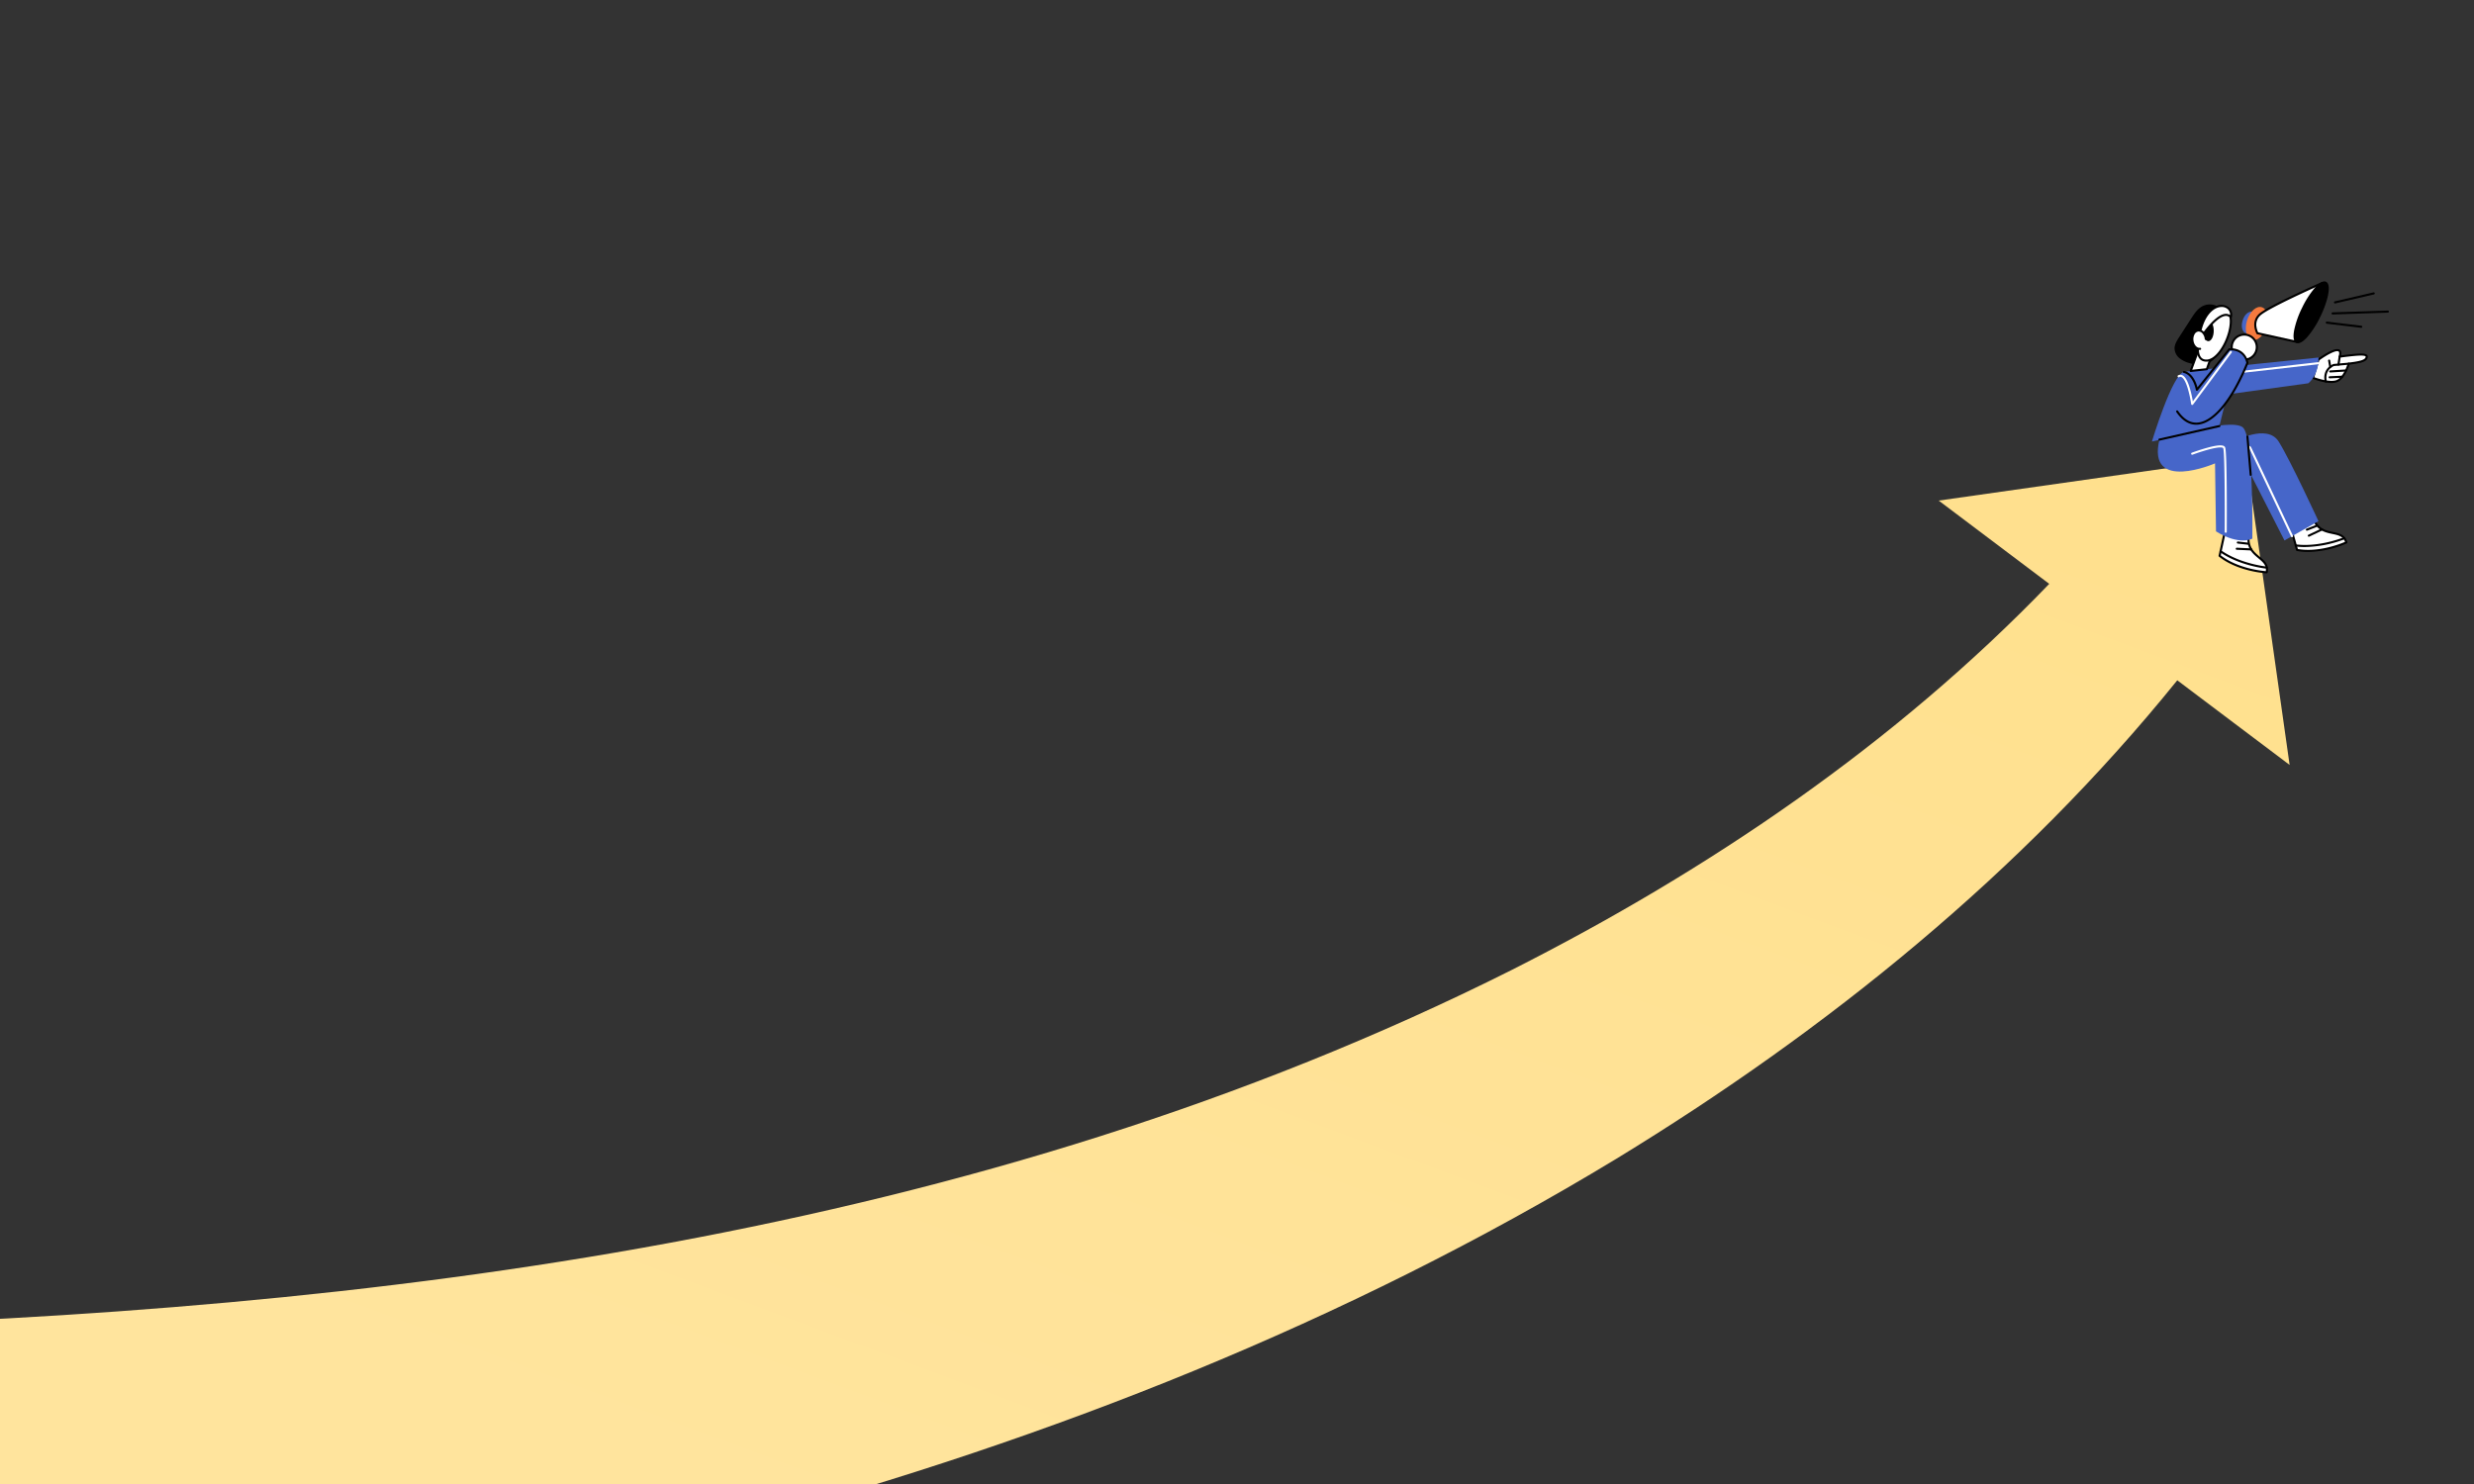 <svg xmlns="http://www.w3.org/2000/svg" xmlns:xlink="http://www.w3.org/1999/xlink" width="1313" height="788" viewBox="0 0 1313 788">
  <rect x="0" y="0" width="1313" height="788" fill="#333333" stroke="none"/>
  <defs>
    <linearGradient id="linear-gradient" x1="0.977" y1="0.022" x2="0.362" y2="0.832" gradientUnits="objectBoundingBox">
      <stop offset="0" stop-color="#ffe08d"/>
      <stop offset="1" stop-color="#ffe49d"/>
    </linearGradient>
    <clipPath id="clip-path">
      <rect id="長方形_1" data-name="長方形 1" width="1313" height="788" transform="translate(0 -0.178)" fill="url(#linear-gradient)"/>
    </clipPath>
    <clipPath id="clip-path-2">
      <rect id="長方形_9008" data-name="長方形 9008" width="125.78" height="154.963" fill="none"/>
    </clipPath>
  </defs>
  <g id="グループ_25969" data-name="グループ 25969" transform="translate(-125 -139)">
    <g id="グループ_2" data-name="グループ 2" transform="translate(-308.114 139.336)">
      <g id="グループ_1" data-name="グループ 1" transform="translate(433.114 -0.158)" clip-path="url(#clip-path)">
        <path id="パス_1" data-name="パス 1" d="M1328.876,1092.347l-23.16-163.484-163.084,23.152,58.673,44.209c-81.63,84.85-180.507,151.983-285.247,204.952C633.362,1343.032,312.59,1382.372,0,1391.014l15.992,191.57c331.031-35.666,667.672-106.592,955.672-281.226,111.646-68.134,215.17-151.795,297.587-253.938Z" transform="translate(-113.731 -686.453)" fill="url(#linear-gradient)"/>
      </g>
    </g>
    <g id="グループ_3" data-name="グループ 3" transform="translate(1267.054 288.392)">
      <g id="グループ_25968" data-name="グループ 25968" transform="translate(0 0)" clip-path="url(#clip-path-2)">
        <path id="パス_18458" data-name="パス 18458" d="M38.377,13.772C40.878,5.2,27.115,15.4,27.115,15.4l-2.864,9.671s8.536,3.326,12.659,1.7,6.271-9.259,6.271-9.259c5.978-.737,9.53-1.45,9.544-3.742.011-1.848-6.529-.973-14.348,0" transform="translate(61.285 26.146)" fill="#fff"/>
        <path id="パス_18459" data-name="パス 18459" d="M34.451,28.162c-4.345,0-9.721-2.074-10.006-2.183a.555.555,0,0,1-.328-.674l2.864-9.671a.554.554,0,0,1,.2-.286c1.5-1.115,9.107-6.571,11.639-4.807.755.526.981,1.5.684,2.966,7.883-.981,12.4-1.478,13.738-.3a1.25,1.25,0,0,1,.43.952c-.018,2.783-3.827,3.513-9.671,4.243-.494,1.573-2.645,7.742-6.493,9.266a8.429,8.429,0,0,1-3.062.49m-9.125-3.04c1.827.656,8.44,2.839,11.777,1.52,3.823-1.513,5.922-8.818,5.943-8.892a.552.552,0,0,1,.466-.4c6-.741,9.047-1.439,9.058-3.2a.13.13,0,0,0-.06-.116c-1.023-.906-7.058-.155-12.9.571l-.769.1a.556.556,0,0,1-.6-.705c.4-1.351.377-2.257-.053-2.554-1.361-.949-6.726,2.13-10.2,4.677Z" transform="translate(60.887 25.758)"/>
        <path id="パス_18460" data-name="パス 18460" d="M26.716,22.748a.557.557,0,0,1-.543-.444c-1.471-7.153,4.564-9.329,4.624-9.35a.821.821,0,0,1,.134-.028l7.929-.7a.554.554,0,0,1,.1,1.1l-7.858.7c-.6.229-5.054,2.159-3.841,8.056a.557.557,0,0,1-.43.656.641.641,0,0,1-.113.011" transform="translate(65.557 30.886)"/>
        <path id="パス_18461" data-name="パス 18461" d="M28.47,16.5l-.085-.007a.554.554,0,0,1-.466-.631l.656-4.229a.555.555,0,0,1,1.1.169l-.656,4.229a.553.553,0,0,1-.547.469" transform="translate(70.539 28.204)"/>
        <path id="パス_18462" data-name="パス 18462" d="M27.679,16.286a.549.549,0,0,1-.543-.459l-.614-3.418a.555.555,0,0,1,1.093-.194l.61,3.418a.553.553,0,0,1-.448.642.47.47,0,0,1-.1.011" transform="translate(67.002 29.719)"/>
        <path id="パス_18463" data-name="パス 18463" d="M27.241,14.874a.554.554,0,0,1-.035-1.108l8.387-.518a.548.548,0,0,1,.589.518.556.556,0,0,1-.518.589l-8.387.518h-.035" transform="translate(67.44 33.477)"/>
        <path id="パス_18464" data-name="パス 18464" d="M27.154,15.594a.554.554,0,0,1-.025-1.108l6.638-.3a.546.546,0,0,1,.578.529.555.555,0,0,1-.529.578l-6.638.3h-.025" transform="translate(67.22 35.86)"/>
        <path id="パス_18465" data-name="パス 18465" d="M20.708,11.325c-.949,3.114-3.234,5.178-5.1,4.61s-2.614-3.555-1.665-6.67,3.234-5.181,5.1-4.61,2.61,3.555,1.661,6.67" transform="translate(34.194 11.525)" fill="#4666c9"/>
        <path id="パス_18466" data-name="パス 18466" d="M25.176,14.257c-1.46,4.8-4.977,7.971-7.851,7.1S13.3,15.879,14.764,11.082s4.977-7.971,7.851-7.1,4.021,5.474,2.561,10.271" transform="translate(35.705 9.707)" fill="#f57a3e"/>
        <path id="パス_18467" data-name="パス 18467" d="M37.572,31.454l-20.866-4.6s-3.266-5.735,1.2-9.858S50.933.26,50.933.26Z" transform="translate(39.308 0.658)" fill="#fff"/>
        <path id="パス_18468" data-name="パス 18468" d="M37.955,32.4a.656.656,0,0,1-.116-.014l-20.87-4.6a.548.548,0,0,1-.356-.268c-.039-.06-3.428-6.165,1.305-10.539C22.4,12.844,49.923.668,51.094.15a.555.555,0,0,1,.734.727L38.467,32.066a.553.553,0,0,1-.511.339M17.463,26.761l20.164,4.448L50.251,1.737C44.639,4.248,22.482,14.279,18.669,17.8a6.559,6.559,0,0,0-2.106,5.961,10,10,0,0,0,.9,3.005" transform="translate(38.921 0.261)"/>
        <path id="パス_18469" data-name="パス 18469" d="M34.618,18.124c-4.225,8.673-9.6,14.757-12,13.586s-.917-9.146,3.308-17.822S35.528-.87,37.926.3s.917,9.149-3.308,17.822" transform="translate(54.258 0.398)"/>
        <path id="パス_18470" data-name="パス 18470" d="M23.666,32.809a2.007,2.007,0,0,1-.892-.2c-1.425-.695-1.816-3.009-1.132-6.694a48.979,48.979,0,0,1,4.183-11.869,48.972,48.972,0,0,1,6.768-10.61C35.077.624,37.14-.494,38.565.2c3.146,1.534.776,10.708-3.051,18.563a48.972,48.972,0,0,1-6.768,10.61c-2,2.271-3.735,3.435-5.079,3.435M37.676,1.114c-.818,0-2.254.79-4.25,3.054a47.787,47.787,0,0,0-6.6,10.363,47.687,47.687,0,0,0-4.091,11.583c-.66,3.545-.159,5.164.526,5.5s2.271-.272,4.656-2.973a47.669,47.669,0,0,0,6.6-10.359C38.882,9.318,39.9,2.084,38.082,1.2a.9.9,0,0,0-.406-.085" transform="translate(53.863 0.001)"/>
        <path id="パス_18471" data-name="パス 18471" d="M27.951,7.531a.554.554,0,0,1-.127-1.093L48.349,1.662a.554.554,0,1,1,.25,1.079L28.078,7.517a.519.519,0,0,1-.127.014" transform="translate(69.234 4.163)"/>
        <path id="パス_18472" data-name="パス 18472" d="M27.595,6.47a.554.554,0,0,1-.018-1.108l29.3-.977a.554.554,0,0,1,.035,1.108l-29.3.977h-.018" transform="translate(68.335 11.082)"/>
        <path id="パス_18473" data-name="パス 18473" d="M45,9.352l-.067,0-18.281-2.2a.554.554,0,0,1,.13-1.1l18.281,2.2A.554.554,0,0,1,45,9.352" transform="translate(66.108 15.282)"/>
        <path id="パス_18474" data-name="パス 18474" d="M33.474,36.039c4.55,9.361,14.68,3.7,17.011,11.438,0,0-13.4,6.331-26.157,3.993L20.861,39.15Z" transform="translate(52.718 91.075)" fill="#fff"/>
        <path id="パス_18475" data-name="パス 18475" d="M30.624,52.936a33.287,33.287,0,0,1-6-.522.553.553,0,0,1-.434-.4L20.723,39.7a.557.557,0,0,1,.056-.43.536.536,0,0,1,.346-.257L33.738,35.9a.56.56,0,0,1,.631.3c2.24,4.61,5.844,5.372,9.329,6.105,3.34.705,6.5,1.376,7.717,5.418a.558.558,0,0,1-.3.663,54.612,54.612,0,0,1-20.5,4.557m-5.46-1.552C36.2,53.268,47.8,48.615,50.2,47.575c-1.118-3.005-3.612-3.531-6.733-4.19-3.474-.734-7.4-1.562-9.89-6.3L21.947,39.949Z" transform="translate(52.319 90.678)"/>
        <path id="パス_18476" data-name="パス 18476" d="M26.893,43.714a39.023,39.023,0,0,1-4.91-.3.553.553,0,1,1,.138-1.1c12.444,1.555,25.307-3.725,25.434-3.778a.554.554,0,1,1,.427,1.023,62.323,62.323,0,0,1-21.089,4.148" transform="translate(54.322 97.297)"/>
        <path id="パス_18477" data-name="パス 18477" d="M24.012,41.592a.554.554,0,0,1-.236-1.055l6.987-3.312a.555.555,0,1,1,.476,1l-6.991,3.312a.562.562,0,0,1-.236.053" transform="translate(59.277 93.941)"/>
        <path id="パス_18478" data-name="パス 18478" d="M23.722,39.764a.553.553,0,0,1-.2-1.069l5.15-2.025a.555.555,0,0,1,.406,1.033l-5.153,2.021a.566.566,0,0,1-.2.039" transform="translate(58.548 92.577)"/>
        <path id="パス_18479" data-name="パス 18479" d="M12.349,27.219s17.526-9.795,23.709,0S57.193,69.488,57.193,69.488L39.151,79.73Z" transform="translate(31.207 57.785)" fill="#4666c9"/>
        <path id="パス_18480" data-name="パス 18480" d="M42.328,73.383a.552.552,0,0,1-.5-.317c-.215-.455-21.406-45.355-22.168-46.879-.3-.61-3.245-.476-6.292.289A.553.553,0,1,1,13.1,25.4a28.434,28.434,0,0,1,3.245-.593c2.494-.3,3.862-.014,4.31.882.769,1.534,21.3,45.048,22.178,46.9a.553.553,0,0,1-.265.737.562.562,0,0,1-.236.053" transform="translate(32.034 62.415)" fill="#fff"/>
        <path id="パス_18481" data-name="パス 18481" d="M25.509,40.923c-.374,10.4,11.23,10.151,9.657,18.083,0,0-14.807-.7-24.975-8.747L12.91,37.752Z" transform="translate(25.754 95.404)" fill="#fff"/>
        <path id="パス_18482" data-name="パス 18482" d="M35.561,59.957h-.025c-.152-.007-15.1-.8-25.293-8.867a.55.55,0,0,1-.2-.55l2.719-12.507a.546.546,0,0,1,.677-.42l12.6,3.167a.557.557,0,0,1,.42.557c-.187,5.121,2.638,7.485,5.372,9.77,2.621,2.19,5.093,4.261,4.271,8.4a.552.552,0,0,1-.543.448M11.2,50.434c8.864,6.843,21.29,8.172,23.9,8.38.423-3.178-1.534-4.814-3.979-6.857-2.723-2.278-5.8-4.853-5.777-10.211l-11.618-2.92Z" transform="translate(25.355 95.007)"/>
        <path id="パス_18483" data-name="パス 18483" d="M35.238,50.26l-.053,0c-.141-.011-14.267-1.411-24.767-8.793a.554.554,0,0,1,.638-.906c10.253,7.209,24.094,8.585,24.231,8.6a.555.555,0,0,1-.049,1.108" transform="translate(25.732 102.235)"/>
        <path id="パス_18484" data-name="パス 18484" d="M20.885,41.541H20.86l-7.731-.36a.553.553,0,0,1,.053-1.1l7.728.356a.554.554,0,0,1-.025,1.108" transform="translate(31.849 101.279)"/>
        <path id="パス_18485" data-name="パス 18485" d="M18.826,40.881l-.063,0-5.5-.631a.554.554,0,0,1,.127-1.1l5.5.631a.554.554,0,0,1-.063,1.1" transform="translate(32.278 98.916)"/>
        <path id="パス_18486" data-name="パス 18486" d="M1.745,29.46s37.444-11.816,44.2-6.529c5.926,4.638,5.111,59.1,5.111,59.1S44.141,85.9,31.771,78.169l-.515-36.079S-5.083,57.811,1.745,29.46" transform="translate(2.251 54.51)" fill="#4666c9"/>
        <path id="パス_18487" data-name="パス 18487" d="M24.245,71.108h0a.552.552,0,0,1-.55-.557c.1-16.729-.018-42.346-.772-44.357-.049-.134-.705-1.238-8.215.822-4.042,1.108-8.01,2.582-8.049,2.6a.554.554,0,1,1-.388-1.037c.042-.018,4.049-1.506,8.137-2.624,6.024-1.654,8.969-1.7,9.551-.145,1.072,2.846.871,40.47.843,44.752a.554.554,0,0,1-.554.55" transform="translate(14.931 62.354)" fill="#fff"/>
        <path id="パス_18488" data-name="パス 18488" d="M16.51,44.589a.553.553,0,0,1-.55-.508L14.221,23.807a.554.554,0,1,1,1.1-.1l1.739,20.277a.558.558,0,0,1-.5.6H16.51" transform="translate(35.931 58.643)"/>
        <path id="パス_18489" data-name="パス 18489" d="M35.825,47.823l4.123-16.8,43.041-5.9S88.657,21,88.4,11.459c0,0-65.181,6.592-71.367,7.626S0,56.045,0,56.045Z" transform="translate(0 28.959)" fill="#4666c9"/>
        <path id="パス_18490" data-name="パス 18490" d="M11.275,18.936a.554.554,0,0,1-.063-1.1l49.8-5.675a.556.556,0,0,1,.127,1.1l-49.8,5.672-.063,0" transform="translate(27.093 30.713)" fill="#fff"/>
        <path id="パス_18491" data-name="パス 18491" d="M1.529,29.911a.554.554,0,0,1-.123-1.093l31.829-7.192a.553.553,0,0,1,.243,1.079L1.653,29.9a.51.51,0,0,1-.123.014" transform="translate(2.467 54.617)"/>
        <path id="パス_18492" data-name="パス 18492" d="M29.756,8.253A8.46,8.46,0,0,0,18.29,4.377c-2.645,1.351-4.374,3.954-5.982,6.448Q9.049,15.877,5.786,20.93c-1.192,1.848-2.427,3.845-2.377,6.042A7.075,7.075,0,0,0,6.146,32.09a14.581,14.581,0,0,0,5.361,2.557,15.783,15.783,0,0,0,8.723.37c2.829-.836,5.365-3.129,5.8-6.045.321-2.166-.508-4.349-.42-6.536.19-4.719,4.564-8.8,3.8-13.463A6.615,6.615,0,0,0,22.84,3.615Z" transform="translate(8.611 8.755)"/>
        <path id="パス_18493" data-name="パス 18493" d="M14.4,20.743l-8.564.942,4.18-11.456,7.192,2.529Z" transform="translate(14.753 25.851)" fill="#fff"/>
        <path id="パス_18494" data-name="パス 18494" d="M6.234,22.636a.553.553,0,0,1-.518-.741l4.176-11.46A.554.554,0,0,1,10.6,10.1l7.192,2.525a.556.556,0,0,1,.339.709L15.32,21.324a.556.556,0,0,1-.462.367l-8.56.945H6.234m4.511-11.308L7.063,21.433l7.329-.8L16.9,13.494ZM14.8,21.14h0Z" transform="translate(14.357 25.454)"/>
        <path id="パス_18495" data-name="パス 18495" d="M10.516,31.4C20.5,33.135,30.1,5.239,20.438,4.209S1.624,29.854,10.516,31.4" transform="translate(17.447 10.564)" fill="#fff"/>
        <path id="パス_18496" data-name="パス 18496" d="M11.831,32.43a6.057,6.057,0,0,1-1.009-.088C7.592,31.781,6.181,28.3,6.953,22.8a32.561,32.561,0,0,1,4.86-12.69c2.818-4.233,6.045-6.384,9.086-6.06a4.531,4.531,0,0,1,3.827,2.97c2,4.8-.628,14.754-5.523,20.88-2.377,2.977-4.906,4.525-7.372,4.525m8.462-27.3c-2.472,0-5.135,1.968-7.555,5.6A31.358,31.358,0,0,0,8.05,22.957c-.321,2.282-.67,7.661,2.959,8.292,2.977.518,5.629-1.908,7.329-4.035,4.6-5.756,7.2-15.361,5.365-19.762a3.435,3.435,0,0,0-2.924-2.3c-.162-.014-.324-.025-.487-.025" transform="translate(17.049 10.167)"/>
        <path id="パス_18497" data-name="パス 18497" d="M13.428,11.395c0,3.058-1.287,5.538-2.878,5.538s-2.878-2.48-2.878-5.538S8.959,5.857,10.55,5.857s2.878,2.48,2.878,5.538" transform="translate(19.388 14.802)"/>
        <path id="パス_18498" data-name="パス 18498" d="M7.023,22.409S18.479,3.74,24.147,9.571C26.066,1.451,9.63-1.476,7.023,22.409" transform="translate(17.748 9.325)" fill="#fff"/>
        <path id="パス_18499" data-name="パス 18499" d="M7.42,23.359a.537.537,0,0,1-.18-.032.553.553,0,0,1-.37-.582C8.386,8.838,14.329,5.067,16.816,4.094a6.582,6.582,0,0,1,6.74.8,5.1,5.1,0,0,1,1.527,5.2.567.567,0,0,1-.392.409.559.559,0,0,1-.547-.148,2.921,2.921,0,0,0-2.561-.938c-2.286.254-5.368,2.677-8.909,7.008a67.8,67.8,0,0,0-4.783,6.673.561.561,0,0,1-.473.265M19.68,4.641a6.786,6.786,0,0,0-2.462.483c-2.152.847-7.111,4-8.924,15.325,2.6-3.823,8.433-11.615,13.167-12.137a3.982,3.982,0,0,1,2.677.6,3.854,3.854,0,0,0-1.309-3.181,4.75,4.75,0,0,0-3.15-1.09" transform="translate(17.351 8.933)"/>
        <path id="パス_18500" data-name="パス 18500" d="M13.238,11.923c.261,2.691-1.122,5.03-3.086,5.22s-3.774-1.838-4.035-4.529,1.122-5.03,3.09-5.22,3.77,1.838,4.031,4.529" transform="translate(15.377 18.655)" fill="#fff"/>
        <path id="パス_18501" data-name="パス 18501" d="M10.294,18.106c-2.144,0-4.056-2.183-4.331-5.04a6.453,6.453,0,0,1,.779-3.883,3.7,3.7,0,0,1,2.8-1.943,3.719,3.719,0,0,1,3.125,1.369,6.437,6.437,0,0,1,1.513,3.658.552.552,0,0,1-.5.607.562.562,0,0,1-.607-.5,5.314,5.314,0,0,0-1.238-3.03,2.618,2.618,0,0,0-2.19-1A2.615,2.615,0,0,0,7.7,9.747a5.36,5.36,0,0,0-.635,3.21c.233,2.384,1.771,4.2,3.428,4.031a.555.555,0,1,1,.109,1.1,2.976,2.976,0,0,1-.307.014" transform="translate(14.981 18.259)"/>
        <path id="パス_18502" data-name="パス 18502" d="M25.325,14.662a6.657,6.657,0,1,0-6.663,6.659,6.661,6.661,0,0,0,6.663-6.659" transform="translate(30.35 20.225)" fill="#fff"/>
        <path id="パス_18503" data-name="パス 18503" d="M19.065,22.268a7.211,7.211,0,1,1,7.213-7.209,7.221,7.221,0,0,1-7.213,7.209m0-13.315a6.1,6.1,0,1,0,6.105,6.105,6.109,6.109,0,0,0-6.105-6.105" transform="translate(29.951 19.829)"/>
        <path id="パス_18504" data-name="パス 18504" d="M3.8,43.213c10.825,15.808,26.46,1.03,37.285-25.772,0,0-1.03-7.559-9.622-7.216L14.279,31.7s-1.33-8.119-6.85-9.47Z" transform="translate(9.603 25.81)" fill="#4666c9"/>
        <path id="パス_18505" data-name="パス 18505" d="M14.293,50.658c-3.943,0-7.488-2.261-10.553-6.737a.553.553,0,1,1,.914-.624c3.111,4.543,6.705,6.627,10.673,6.2,8.345-.91,17.9-12.761,25.582-31.719-.18-.991-1.517-6.61-8.486-6.61h-.289L15.111,32.444a.555.555,0,0,1-.981-.257c-.011-.078-1.34-7.774-6.437-9.022a.554.554,0,1,1,.265-1.076c2.427.6,4.455,2.511,5.866,5.548a19.253,19.253,0,0,1,1.146,3.21l16.457-20.57a.538.538,0,0,1,.409-.208c8.984-.353,10.183,7.615,10.193,7.693a.545.545,0,0,1-.035.282c-7.844,19.427-17.77,31.6-26.548,32.552a10.628,10.628,0,0,1-1.153.063" transform="translate(9.205 25.415)"/>
        <path id="パス_18506" data-name="パス 18506" d="M11.623,39.146a.613.613,0,0,1-.138-.018.559.559,0,0,1-.413-.459C10.579,35.174,8.7,25.8,5.962,24.385a1.3,1.3,0,0,0-1.287.018.554.554,0,1,1-.508-.984A2.432,2.432,0,0,1,6.474,23.4c1.633.847,3.086,3.672,4.328,8.4.554,2.106.942,4.144,1.16,5.414l19.72-26.524a.553.553,0,1,1,.889.66l-20.5,27.578a.556.556,0,0,1-.444.222" transform="translate(9.768 26.438)" fill="#fff"/>
      </g>
    </g>
  </g>
</svg>
